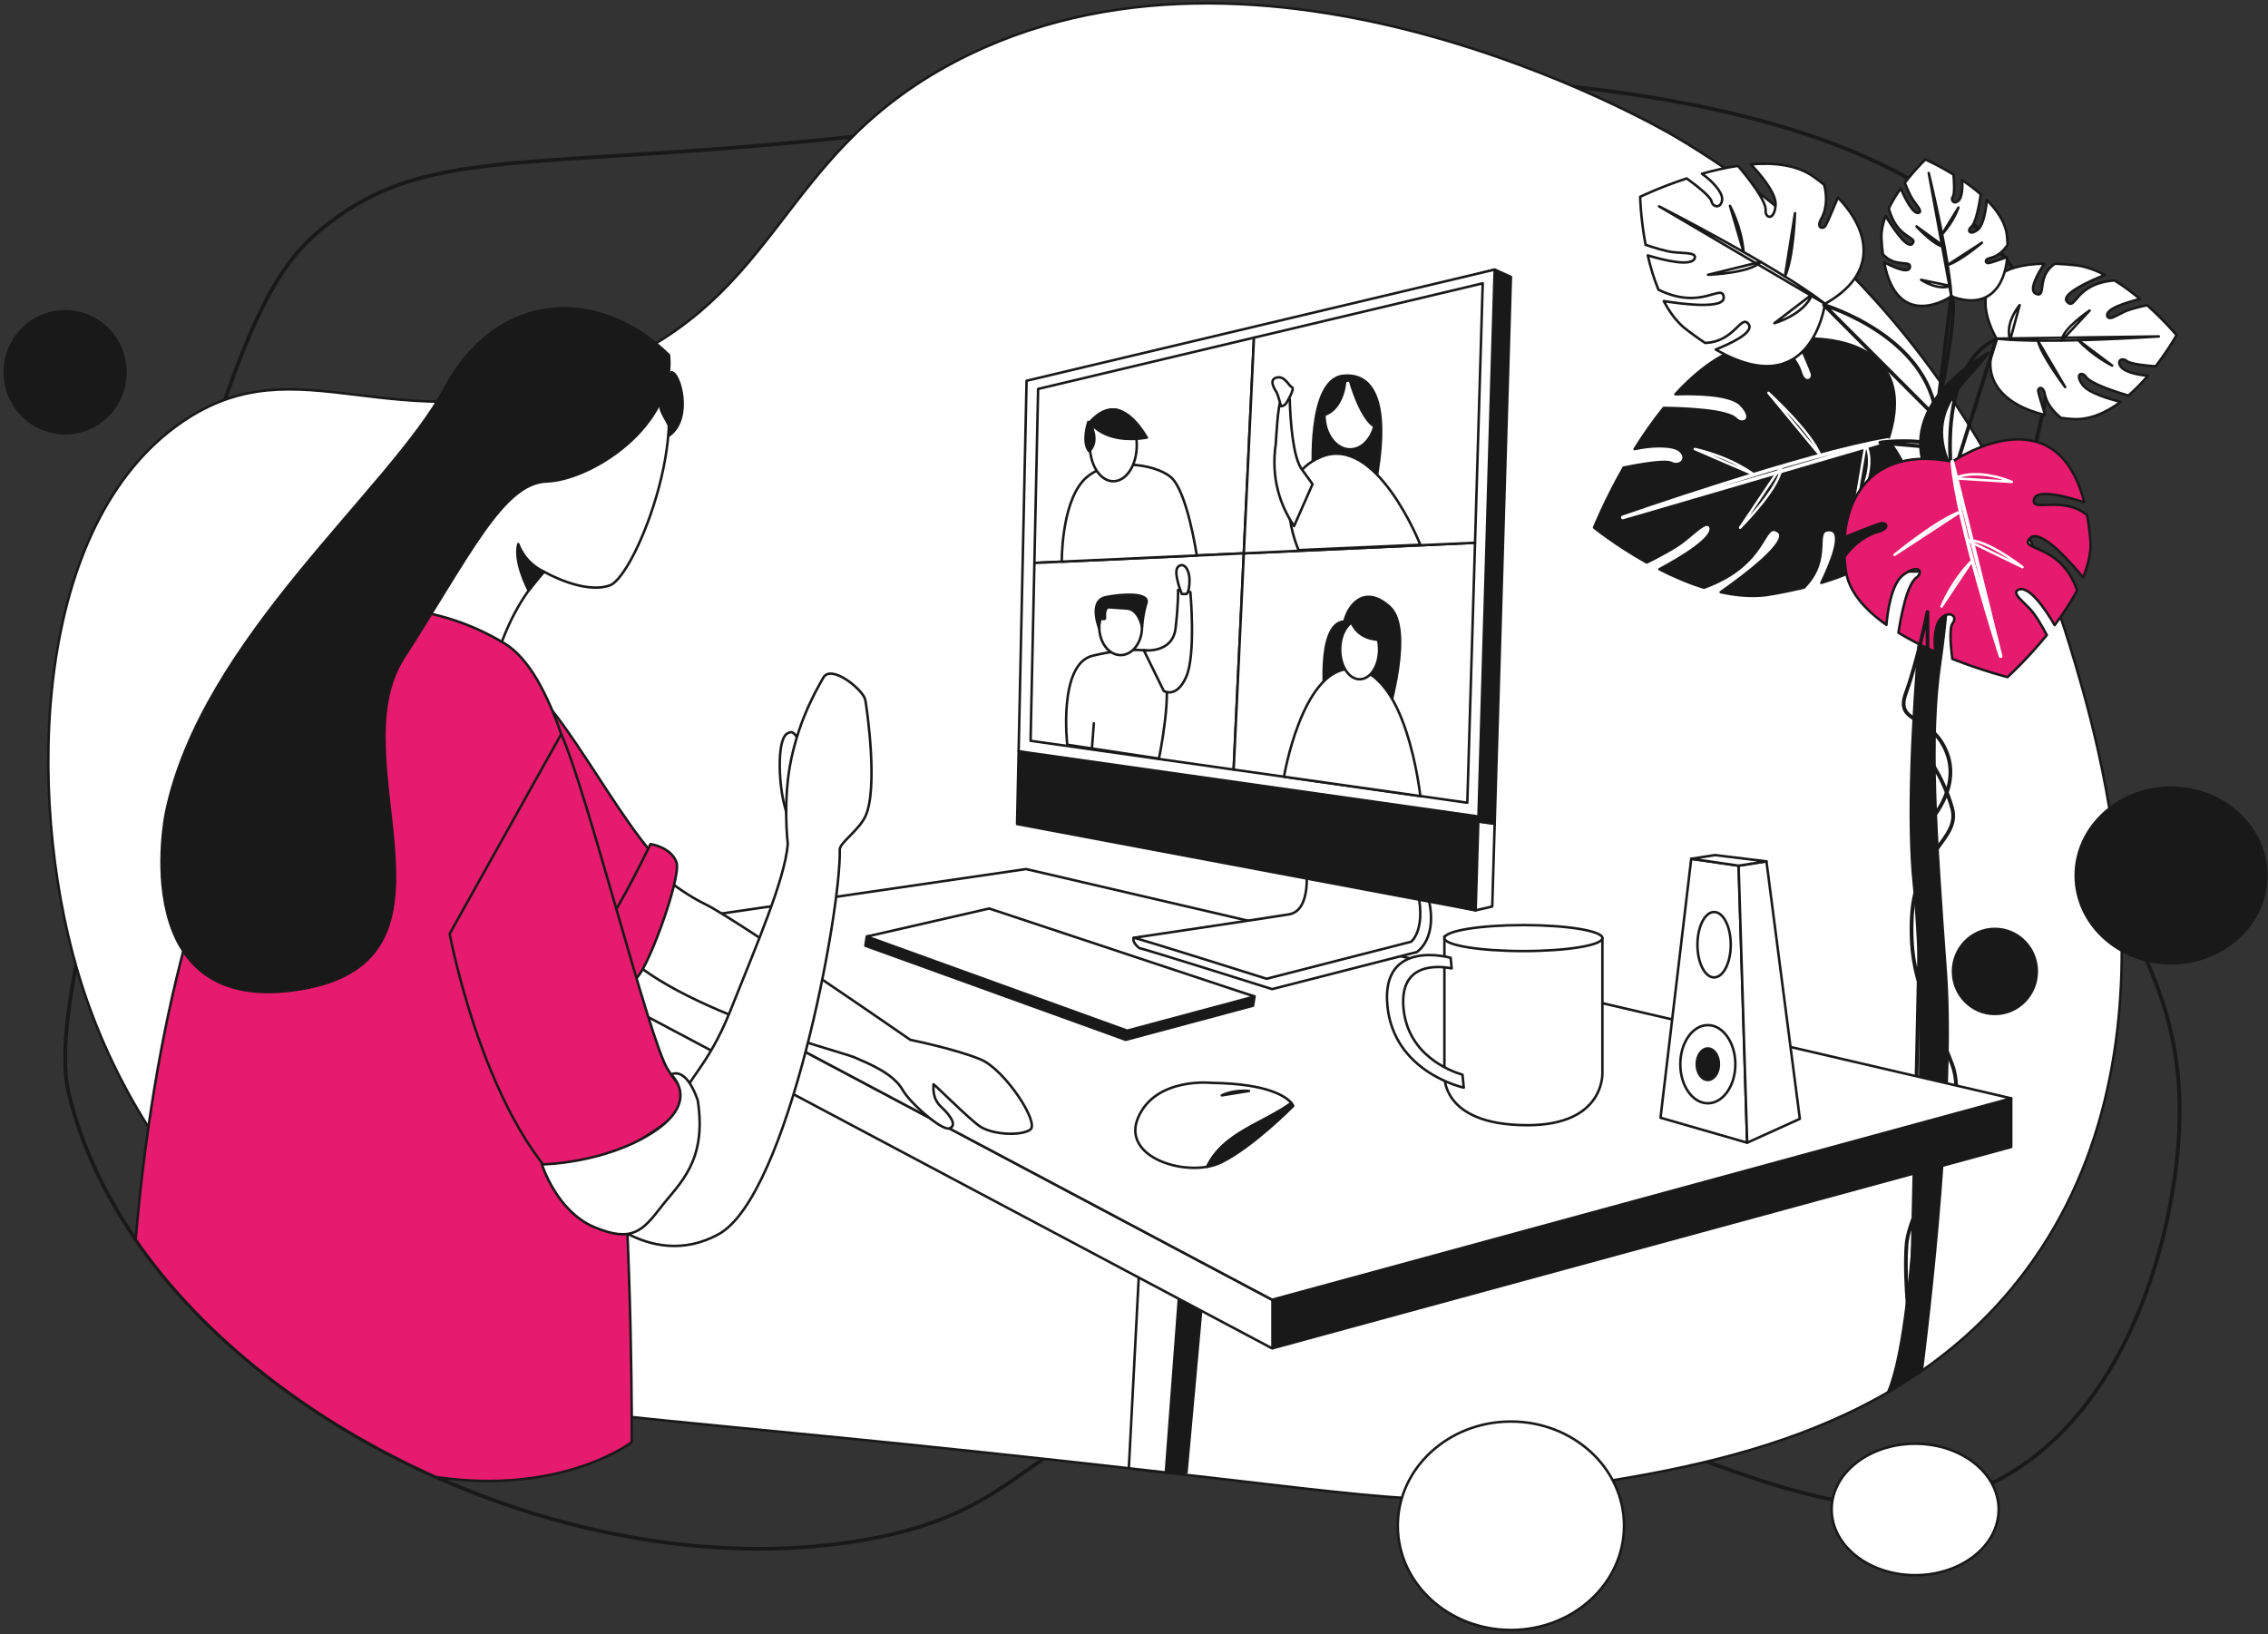 <svg width="544" height="392" viewBox="0 0 544 392" fill="none" xmlns="http://www.w3.org/2000/svg">
<rect x="0" y="0" width="544" height="392" fill="#333333" stroke="none"/>
<g clip-path="url(#clip0_13033_27924)">
<path fill-rule="evenodd" clip-rule="evenodd" d="M77.491 54.654C66.848 63.345 57.462 75.925 38.544 148.34C21.399 213.974 12.824 246.794 16.438 262.027C32.805 331.011 130.289 382.586 206.969 369.395C247.682 362.39 244.051 343.743 288.019 333.603C378.797 312.672 430.884 383.693 481.708 353.604C512.101 335.608 522.025 293.302 522.76 269.395C524.198 222.656 491.641 209.868 485.918 148.34C481.7 103.011 498.111 96.409 488.023 73.601C463.329 17.792 347.554 17.808 312.233 17.812C258.341 17.82 269.264 28.383 172.231 35.708C118.395 39.769 98.147 37.792 77.491 54.654Z" stroke="#191919" stroke-width="0.895" stroke-miterlimit="2" stroke-linecap="round" stroke-linejoin="round"/>
<path d="M43.807 101.118C7.967 125.492 6.114 190.255 18.543 232.7C35.265 289.787 81.337 318.462 91.177 324.277C116.67 339.342 129.178 336.982 237.493 348.492C330.62 358.384 338.432 361.943 366.967 357.965C404.185 352.777 453.109 345.956 483.813 307.436C526.582 253.783 503.258 177.183 496.445 154.806C490.411 134.989 467.994 71.763 401.705 32.696C396.577 29.677 302.767 -23.931 229.074 14.804C184.787 38.08 188.066 73.521 139.598 90.594C93.925 106.681 72.123 81.864 43.807 101.118Z" fill="white"/>
<path fill-rule="evenodd" clip-rule="evenodd" d="M43.807 101.118C7.967 125.492 6.114 190.255 18.543 232.7C35.265 289.787 81.337 318.462 91.177 324.277C116.67 339.342 129.178 336.982 237.493 348.492C330.62 358.384 338.432 361.943 366.967 357.965C404.185 352.777 453.109 345.956 483.813 307.436C526.582 253.783 503.258 177.183 496.445 154.806C490.411 134.989 467.994 71.763 401.705 32.696C396.577 29.677 302.767 -23.931 229.074 14.804C184.787 38.08 188.066 73.521 139.598 90.594C93.925 106.681 72.123 81.864 43.807 101.118Z" stroke="#191919" stroke-width="0.599" stroke-miterlimit="2" stroke-linecap="round" stroke-linejoin="round"/>
<path d="M488.211 133.375C485.934 137.637 456.548 137.273 441.735 136.814C441.576 136.171 441.424 135.532 441.28 134.897C441.017 133.747 440.769 132.608 440.541 131.478C451.86 130.727 490.827 128.483 488.211 133.375Z" fill="white"/>
<path fill-rule="evenodd" clip-rule="evenodd" d="M488.211 133.375C485.934 137.637 456.548 137.273 441.735 136.814C441.576 136.171 441.424 135.532 441.28 134.897C441.017 133.747 440.769 132.608 440.541 131.478C451.86 130.727 490.827 128.483 488.211 133.375Z" stroke="#191919" stroke-width="0.599" stroke-miterlimit="2" stroke-linecap="round" stroke-linejoin="round"/>
<path d="M490.483 94.636C491.042 97.168 492.939 99.105 494.373 100.235C495.276 100.355 496.194 100.443 497.133 100.503C501.247 100.77 505.18 98.985 508.655 96.377C506.215 95.782 500.883 94.28 499.481 92.255C497.64 89.608 499.349 89.14 500.264 90.279C501.215 91.976 507.629 94.029 510.512 94.879C512.233 93.386 513.815 91.732 515.221 90.095C512.844 89.979 509.653 89.192 508.755 88.018C507.589 86.493 509.014 85.65 510.165 86.616C511.007 87.327 514.985 87.707 517.038 87.862C519.726 84.4 521.495 81.38 521.946 80.582C522.022 80.45 522.066 80.374 522.066 80.374C522.066 80.374 519.215 76.959 515.009 73.201C513.368 73.549 510.876 74.136 509.566 74.755C507.501 75.733 506.159 76.78 505.536 76.001C504.525 74.16 510.229 72.474 513.3 71.716C511.423 70.146 509.346 68.584 507.177 67.251C497.556 68.037 497.976 74.583 495.847 72.418C494.006 70.545 501.698 67.207 504.861 65.941C502.712 64.83 500.512 64.008 498.355 63.672C496.37 63.444 494.557 63.305 492.9 63.253C488.319 66.288 490.983 71.468 488.395 70.489C486.374 69.731 488.886 65.449 490.359 63.233C467.978 63.68 478.901 81.213 478.901 81.213C478.869 81.285 478.837 81.353 478.806 81.424C474.464 90.997 480.715 97.192 490.555 99.54C489.988 97.747 488.966 94.452 488.882 93.805C488.758 92.906 490.148 92.435 490.483 94.636Z" fill="white"/>
<path fill-rule="evenodd" clip-rule="evenodd" d="M490.483 94.636C491.042 97.168 492.939 99.105 494.373 100.235C495.276 100.355 496.194 100.443 497.133 100.503C501.247 100.77 505.18 98.985 508.655 96.377C506.215 95.782 500.883 94.28 499.481 92.255C497.64 89.608 499.349 89.14 500.264 90.279C501.215 91.976 507.629 94.029 510.512 94.879C512.233 93.386 513.815 91.732 515.221 90.095C512.844 89.979 509.653 89.192 508.755 88.018C507.589 86.493 509.014 85.65 510.165 86.616C511.007 87.327 514.985 87.707 517.038 87.862C519.726 84.4 521.495 81.38 521.946 80.582C522.022 80.45 522.066 80.374 522.066 80.374C522.066 80.374 519.215 76.959 515.009 73.201C513.368 73.549 510.876 74.136 509.566 74.755C507.501 75.733 506.159 76.78 505.536 76.001C504.525 74.16 510.229 72.474 513.3 71.716C511.423 70.146 509.346 68.584 507.177 67.251C497.556 68.037 497.976 74.583 495.847 72.418C494.006 70.545 501.698 67.207 504.861 65.941C502.712 64.83 500.512 64.008 498.355 63.672C496.37 63.444 494.557 63.305 492.9 63.253C488.319 66.288 490.983 71.468 488.395 70.489C486.374 69.731 488.886 65.449 490.359 63.233C467.978 63.68 478.901 81.213 478.901 81.213C478.869 81.285 478.837 81.353 478.806 81.424C474.464 90.997 480.715 97.192 490.555 99.54C489.988 97.747 488.966 94.452 488.882 93.805C488.758 92.906 490.148 92.435 490.483 94.636Z" stroke="#191919" stroke-width="0.599" stroke-miterlimit="2" stroke-linecap="round" stroke-linejoin="round"/>
<path fill-rule="evenodd" clip-rule="evenodd" d="M517.817 80.686C517.817 80.686 490.763 82.571 478.901 81.213L517.817 80.686Z" stroke="#191919" stroke-width="0.599" stroke-miterlimit="2" stroke-linecap="round" stroke-linejoin="round"/>
<path fill-rule="evenodd" clip-rule="evenodd" d="M506.622 87.679C506.622 87.679 502.097 85.462 498.511 81.592L506.622 87.679Z" stroke="#191919" stroke-width="0.599" stroke-miterlimit="2" stroke-linecap="round" stroke-linejoin="round"/>
<path fill-rule="evenodd" clip-rule="evenodd" d="M501.219 74.475C501.219 74.475 494.673 78.86 494.529 81.676L501.219 74.475Z" stroke="#191919" stroke-width="0.599" stroke-miterlimit="2" stroke-linecap="round" stroke-linejoin="round"/>
<path fill-rule="evenodd" clip-rule="evenodd" d="M495.352 92.839C495.352 92.839 489.745 85.43 488.79 81.696L495.352 92.839Z" stroke="#191919" stroke-width="0.599" stroke-miterlimit="2" stroke-linecap="round" stroke-linejoin="round"/>
<path fill-rule="evenodd" clip-rule="evenodd" d="M484.437 73.173C484.437 73.173 480.771 77.443 482.168 81.488L484.437 73.173Z" stroke="#191919" stroke-width="0.599" stroke-miterlimit="2" stroke-linecap="round" stroke-linejoin="round"/>
<path d="M420.093 82.65C421.639 82.319 423.156 82.043 424.654 81.824C427.174 82.998 430.569 85.266 431.875 89.096C432.757 92.507 434.958 91.109 434.623 89.712C434.387 88.709 432.21 83.853 431.008 81.209C447.594 80.518 458.821 87.79 452.878 105.523C452.878 105.523 473.434 128.878 436.859 139.797C438.936 135.544 442.398 127.481 438.972 127.169C434.587 126.774 439.735 133.922 432.698 140.92C429.978 141.587 426.991 142.194 423.712 142.725C420.129 143.164 416.399 142.837 412.713 142.026C417.697 138.535 429.782 129.637 426.479 127.449C422.665 124.921 424.351 135.304 408.715 140.959C404.965 139.793 401.331 138.216 398.02 136.53C402.928 133.906 412.01 128.587 410.073 126.071C408.935 125.096 406.894 127.401 403.667 129.921C401.614 131.518 397.628 133.603 394.992 134.913C387.536 130.751 382.348 126.53 382.348 126.53C382.348 126.53 384.916 120.104 389.437 112.144C392.82 111.458 399.39 110.263 400.879 111.026C402.908 112.065 405.109 110.052 402.972 108.119C401.323 106.629 395.979 106.813 392.073 107.711C394.126 104.421 396.462 101.03 399.046 97.835C403.899 97.895 414.714 98.286 416.523 100.594C418.196 102.02 420.924 100.491 417.505 97.044C414.901 94.412 405.947 94.416 401.862 94.564C407.153 88.765 413.32 84.088 420.093 82.65Z" fill="#191919"/>
<path fill-rule="evenodd" clip-rule="evenodd" d="M420.093 82.65C421.639 82.319 423.156 82.043 424.654 81.824C427.174 82.998 430.569 85.266 431.875 89.096C432.757 92.507 434.958 91.109 434.623 89.712C434.387 88.709 432.21 83.853 431.008 81.209C447.594 80.518 458.821 87.79 452.878 105.523C452.878 105.523 473.434 128.878 436.859 139.797C438.936 135.544 442.398 127.481 438.972 127.169C434.587 126.774 439.735 133.922 432.698 140.92C429.978 141.587 426.991 142.194 423.712 142.725C420.129 143.164 416.399 142.837 412.713 142.026C417.697 138.535 429.782 129.637 426.479 127.449C422.665 124.921 424.351 135.304 408.715 140.959C404.965 139.793 401.331 138.216 398.02 136.53C402.928 133.906 412.01 128.587 410.073 126.071C408.935 125.096 406.894 127.401 403.667 129.921C401.614 131.518 397.628 133.603 394.992 134.913C387.536 130.751 382.348 126.53 382.348 126.53C382.348 126.53 384.916 120.104 389.437 112.144C392.82 111.458 399.39 110.263 400.879 111.026C402.908 112.065 405.109 110.052 402.972 108.119C401.323 106.629 395.979 106.813 392.073 107.711C394.126 104.421 396.462 101.03 399.046 97.835C403.899 97.895 414.714 98.286 416.523 100.594C418.196 102.02 420.924 100.491 417.505 97.044C414.901 94.412 405.947 94.416 401.862 94.564C407.153 88.765 413.32 84.088 420.093 82.65Z" stroke="#191919" stroke-width="0.599" stroke-miterlimit="2" stroke-linecap="round" stroke-linejoin="round"/>
<path fill-rule="evenodd" clip-rule="evenodd" d="M389.253 124.094C389.253 124.094 433.256 108.726 452.877 105.523L389.253 124.094Z" stroke="white" stroke-width="0.895" stroke-miterlimit="2" stroke-linecap="round" stroke-linejoin="round"/>
<path fill-rule="evenodd" clip-rule="evenodd" d="M406.514 107.695C406.514 107.695 414.262 109.217 420.72 113.834L406.514 107.695Z" stroke="white" stroke-width="0.599" stroke-miterlimit="2" stroke-linecap="round" stroke-linejoin="round"/>
<path fill-rule="evenodd" clip-rule="evenodd" d="M417.374 126.57C417.374 126.57 427.418 116.506 427.23 111.889L417.374 126.57Z" stroke="white" stroke-width="0.599" stroke-miterlimit="2" stroke-linecap="round" stroke-linejoin="round"/>
<path fill-rule="evenodd" clip-rule="evenodd" d="M424.179 94.224C424.179 94.224 434.487 103.638 436.616 109.245L424.179 94.224Z" stroke="white" stroke-width="0.599" stroke-miterlimit="2" stroke-linecap="round" stroke-linejoin="round"/>
<path fill-rule="evenodd" clip-rule="evenodd" d="M445.046 121.031C445.046 121.031 450.394 112.464 447.491 106.565L445.046 121.031Z" stroke="white" stroke-width="0.599" stroke-miterlimit="2" stroke-linecap="round" stroke-linejoin="round"/>
<path fill-rule="evenodd" clip-rule="evenodd" d="M478.806 81.424C478.806 81.424 465.083 85.506 468.178 115.124L478.806 81.424Z" stroke="#191919" stroke-width="0.895" stroke-miterlimit="2" stroke-linecap="round" stroke-linejoin="round"/>
<path d="M464.492 117.268C464.492 117.268 450.022 100.974 476.892 84.564C473.17 90.957 459.528 98.154 469.173 114.433C473.17 123.698 467.291 127.636 467.291 127.636C467.291 127.636 458.541 128.375 464.492 117.268Z" fill="#191919"/>
<path fill-rule="evenodd" clip-rule="evenodd" d="M464.492 117.268C464.492 117.268 450.022 100.974 476.892 84.564C473.17 90.957 459.528 98.154 469.173 114.433C473.17 123.698 467.291 127.636 467.291 127.636C467.291 127.636 458.541 128.375 464.492 117.268Z" stroke="#191919" stroke-width="0.599" stroke-miterlimit="2" stroke-linecap="round" stroke-linejoin="round"/>
<path d="M464.312 114.657C464.312 114.657 455.77 180.969 459.093 212.436C462.415 243.899 460.263 317.113 452.878 333.89C459.895 329.489 460.97 328.75 460.97 328.75C460.97 328.75 469.121 266.655 466.729 233.287C464.332 199.919 462.695 177.167 465.367 159.023C468.043 140.884 469.245 113.854 467.168 112.041C465.079 113.027 464.312 114.657 464.312 114.657Z" fill="#191919"/>
<path fill-rule="evenodd" clip-rule="evenodd" d="M464.312 114.657C464.312 114.657 455.77 180.969 459.093 212.436C462.415 243.899 460.263 317.113 452.878 333.89C459.895 329.489 460.97 328.75 460.97 328.75C460.97 328.75 469.121 266.655 466.729 233.287C464.332 199.919 462.695 177.167 465.367 159.023C468.043 140.884 469.245 113.854 467.168 112.041C465.079 113.027 464.312 114.657 464.312 114.657Z" stroke="#191919" stroke-width="0.599" stroke-miterlimit="2" stroke-linecap="round" stroke-linejoin="round"/>
<path d="M442.754 136.942C442.59 135.804 442.478 134.677 442.414 133.567C443.812 131.59 446.356 128.878 450.21 127.64C453.609 126.742 452.479 125.18 451.085 125.528C450.086 125.775 445.15 127.74 442.462 128.822C443.473 116.382 451.676 107.444 468.286 110.723C468.286 110.723 493.047 93.669 499.937 120.467C496.019 119.189 488.538 117.129 487.891 119.729C487.061 123.055 494.529 118.698 500.603 123.523C500.975 125.528 501.262 127.736 501.446 130.168C501.506 132.836 500.811 135.664 499.649 138.495C496.769 134.977 489.357 126.482 486.893 129.114C484.053 132.157 494.305 130.188 498.211 141.575C496.698 144.478 494.797 147.318 492.824 149.926C490.775 146.407 486.533 139.929 483.894 141.559C482.831 142.481 484.864 143.859 486.977 146.119C488.323 147.557 489.944 150.417 490.947 152.314C486.15 158.209 481.525 162.398 481.525 162.398C481.525 162.398 475.547 160.9 468.278 158.033C467.954 155.533 467.459 150.668 468.354 149.494C469.568 147.897 467.835 146.375 465.742 148.112C464.128 149.458 463.765 153.468 464.24 156.347C461.253 155.022 458.198 153.492 455.358 151.763C455.909 148.104 457.387 139.937 459.815 138.419C461.369 137.066 460.159 135.117 456.468 137.92C453.649 140.057 452.742 146.798 452.471 149.866C447.379 146.271 443.461 141.942 442.754 136.942Z" fill="#E71B6E"/>
<path fill-rule="evenodd" clip-rule="evenodd" d="M442.754 136.942C442.59 135.804 442.478 134.677 442.414 133.567C443.812 131.59 446.356 128.878 450.21 127.64C453.609 126.742 452.479 125.18 451.085 125.528C450.086 125.775 445.15 127.74 442.462 128.822C443.473 116.382 451.676 107.444 468.286 110.723C468.286 110.723 493.047 93.669 499.937 120.467C496.019 119.189 488.538 117.129 487.891 119.729C487.061 123.055 494.529 118.698 500.603 123.523C500.975 125.528 501.262 127.736 501.446 130.168C501.506 132.836 500.811 135.664 499.649 138.495C496.769 134.977 489.357 126.482 486.893 129.114C484.053 132.157 494.305 130.188 498.211 141.575C496.698 144.478 494.797 147.318 492.824 149.926C490.775 146.407 486.533 139.929 483.894 141.559C482.831 142.481 484.864 143.859 486.977 146.119C488.323 147.557 489.944 150.417 490.947 152.314C486.15 158.209 481.525 162.398 481.525 162.398C481.525 162.398 475.547 160.9 468.278 158.033C467.954 155.533 467.459 150.668 468.354 149.494C469.568 147.897 467.835 146.375 465.742 148.112C464.128 149.458 463.765 153.468 464.24 156.347C461.253 155.022 458.198 153.492 455.358 151.763C455.909 148.104 457.387 139.937 459.815 138.419C461.369 137.066 460.159 135.117 456.468 137.92C453.649 140.057 452.742 146.798 452.471 149.866C447.379 146.271 443.461 141.942 442.754 136.942Z" stroke="#191919" stroke-width="0.599" stroke-miterlimit="2" stroke-linecap="round" stroke-linejoin="round"/>
<path fill-rule="evenodd" clip-rule="evenodd" d="M479.86 157.366C479.86 157.366 469.408 125.276 468.286 110.719L479.86 157.366Z" stroke="white" stroke-width="0.895" stroke-miterlimit="2" stroke-linecap="round" stroke-linejoin="round"/>
<path fill-rule="evenodd" clip-rule="evenodd" d="M465.69 145.476C465.69 145.476 467.958 139.542 473.094 134.366L465.69 145.476Z" stroke="white" stroke-width="0.599" stroke-miterlimit="2" stroke-linecap="round" stroke-linejoin="round"/>
<path fill-rule="evenodd" clip-rule="evenodd" d="M485.12 136.027C485.12 136.027 476.365 129.146 471.865 129.601L485.12 136.027Z" stroke="white" stroke-width="0.599" stroke-miterlimit="2" stroke-linecap="round" stroke-linejoin="round"/>
<path fill-rule="evenodd" clip-rule="evenodd" d="M454.408 133.084C454.408 133.084 464.592 124.693 470.251 122.712L454.408 133.084Z" stroke="white" stroke-width="0.599" stroke-miterlimit="2" stroke-linecap="round" stroke-linejoin="round"/>
<path fill-rule="evenodd" clip-rule="evenodd" d="M482.548 115.571C482.548 115.571 474.776 112.12 468.749 114.704L482.548 115.571Z" stroke="white" stroke-width="0.599" stroke-miterlimit="2" stroke-linecap="round" stroke-linejoin="round"/>
<path d="M434.97 42.357C435.869 42.996 436.727 43.647 437.542 44.322C438.077 46.335 438.421 49.434 436.931 52.314C435.481 54.726 437.266 55.105 437.873 54.131C438.313 53.432 439.954 49.506 440.841 47.361C448.944 55.816 450.194 65.945 437.734 72.862C437.734 72.862 434.539 97.124 411.539 83.825C414.829 82.515 420.848 79.771 419.422 77.766C417.597 75.202 416.083 82.019 408.987 82.247C407.353 81.177 405.628 79.927 403.811 78.481C401.902 76.82 400.344 74.643 399.074 72.215C403.299 72.89 413.791 74.272 413.452 71.26C413.06 67.79 408.168 74.599 397.792 69.475C396.686 66.811 395.855 63.976 395.232 61.252C398.954 62.374 406.091 64.191 406.562 61.727C406.566 60.565 404.358 60.789 401.478 60.501C399.645 60.313 396.65 59.375 394.709 58.716C393.511 52.37 393.403 47.202 393.403 47.202C393.403 47.202 398.111 44.913 404.565 42.793C406.518 44.206 410.233 47.03 410.508 48.26C410.884 49.934 413.012 49.962 413.072 47.721C413.12 45.992 410.528 43.248 408.22 41.674C410.975 40.896 413.915 40.213 416.866 39.773C419.095 42.397 423.915 48.388 423.496 50.668C423.496 52.37 425.605 52.953 425.896 49.171C426.12 46.283 421.95 41.511 419.965 39.414C425.601 38.939 431.028 39.566 434.97 42.357Z" fill="white"/>
<path fill-rule="evenodd" clip-rule="evenodd" d="M434.97 42.357C435.869 42.996 436.727 43.647 437.542 44.322C438.077 46.335 438.421 49.434 436.931 52.314C435.481 54.726 437.266 55.105 437.873 54.131C438.313 53.432 439.954 49.506 440.841 47.361C448.944 55.816 450.194 65.945 437.734 72.862C437.734 72.862 434.539 97.124 411.539 83.825C414.829 82.515 420.848 79.771 419.422 77.766C417.597 75.202 416.083 82.019 408.987 82.247C407.353 81.177 405.628 79.927 403.811 78.481C401.902 76.82 400.344 74.643 399.074 72.215C403.299 72.89 413.791 74.272 413.452 71.26C413.06 67.79 408.168 74.599 397.792 69.475C396.686 66.811 395.855 63.976 395.232 61.252C398.954 62.374 406.091 64.191 406.562 61.727C406.566 60.565 404.358 60.789 401.478 60.501C399.645 60.313 396.65 59.375 394.709 58.716C393.511 52.37 393.403 47.202 393.403 47.202C393.403 47.202 398.111 44.913 404.565 42.793C406.518 44.206 410.233 47.03 410.508 48.26C410.884 49.934 413.012 49.962 413.072 47.721C413.12 45.992 410.528 43.248 408.22 41.674C410.975 40.896 413.915 40.213 416.866 39.773C419.095 42.397 423.915 48.388 423.496 50.668C423.496 52.37 425.605 52.953 425.896 49.171C426.12 46.283 421.95 41.511 419.965 39.414C425.601 38.939 431.028 39.566 434.97 42.357Z" stroke="#191919" stroke-width="0.599" stroke-miterlimit="2" stroke-linecap="round" stroke-linejoin="round"/>
<path fill-rule="evenodd" clip-rule="evenodd" d="M397.947 49.494C397.947 49.494 426.842 64.223 437.733 72.866L397.947 49.494Z" stroke="#191919" stroke-width="0.599" stroke-miterlimit="2" stroke-linecap="round" stroke-linejoin="round"/>
<path fill-rule="evenodd" clip-rule="evenodd" d="M414.953 49.37C414.953 49.37 417.729 54.371 418.212 60.441L414.953 49.37Z" stroke="#191919" stroke-width="0.599" stroke-miterlimit="2" stroke-linecap="round" stroke-linejoin="round"/>
<path fill-rule="evenodd" clip-rule="evenodd" d="M409.693 65.905C409.693 65.905 419.869 65.533 422.31 62.805L409.693 65.905Z" stroke="#191919" stroke-width="0.599" stroke-miterlimit="2" stroke-linecap="round" stroke-linejoin="round"/>
<path fill-rule="evenodd" clip-rule="evenodd" d="M430.545 51.128C430.545 51.128 430.198 61.983 428.125 66.308L430.545 51.128Z" stroke="#191919" stroke-width="0.599" stroke-miterlimit="2" stroke-linecap="round" stroke-linejoin="round"/>
<path fill-rule="evenodd" clip-rule="evenodd" d="M425.605 77.514C425.605 77.514 432.782 75.49 434.655 70.585L425.605 77.514Z" stroke="#191919" stroke-width="0.599" stroke-miterlimit="2" stroke-linecap="round" stroke-linejoin="round"/>
<path d="M477.48 61.855C479.465 61.352 480.798 59.854 481.533 58.728C481.513 58.037 481.469 57.334 481.398 56.619C481.09 53.484 479.133 50.545 476.565 47.981C476.389 49.854 475.854 53.955 474.384 55.086C472.467 56.563 471.868 55.277 472.679 54.546C473.937 53.776 474.784 48.831 475.103 46.611C473.67 45.349 472.12 44.199 470.606 43.176C470.818 44.985 470.59 47.437 469.748 48.156C468.657 49.091 467.787 48.032 468.426 47.13C468.897 46.463 468.693 43.428 468.558 41.862C465.395 39.921 462.711 38.667 462.004 38.348C461.884 38.296 461.82 38.268 461.82 38.268C461.82 38.268 459.404 40.54 456.884 43.851C457.379 45.093 458.178 46.966 458.849 47.945C459.911 49.486 460.933 50.477 460.382 50.972C459.012 51.799 456.908 47.509 455.897 45.197C454.859 46.675 453.857 48.3 453.05 49.989C454.923 57.286 460.195 56.767 458.709 58.452C457.419 59.914 453.717 54.163 452.279 51.795C451.652 53.464 451.265 55.161 451.269 56.815C451.336 58.328 451.456 59.71 451.628 60.976C454.687 64.367 458.557 62.182 458.094 64.183C457.734 65.745 453.928 63.96 451.936 62.905C455.17 79.923 468.038 71.076 468.038 71.076C468.098 71.1 468.162 71.121 468.222 71.144C476.569 74.156 480.81 69.212 481.461 61.651C480.072 62.139 477.524 63.017 477.008 63.101C476.29 63.221 475.73 62.178 477.48 61.855Z" fill="white"/>
<path fill-rule="evenodd" clip-rule="evenodd" d="M477.48 61.855C479.465 61.352 480.798 59.854 481.533 58.728C481.513 58.037 481.469 57.334 481.398 56.619C481.09 53.484 479.133 50.545 476.565 47.981C476.389 49.854 475.854 53.955 474.384 55.086C472.467 56.563 471.868 55.277 472.679 54.546C473.937 53.776 474.784 48.831 475.103 46.611C473.67 45.349 472.12 44.199 470.606 43.176C470.818 44.985 470.59 47.437 469.748 48.156C468.657 49.091 467.787 48.032 468.426 47.13C468.897 46.463 468.693 43.428 468.558 41.862C465.395 39.921 462.711 38.667 462.004 38.348C461.884 38.296 461.82 38.268 461.82 38.268C461.82 38.268 459.404 40.54 456.884 43.851C457.379 45.093 458.178 46.966 458.849 47.945C459.911 49.486 460.933 50.477 460.382 50.972C459.012 51.799 456.908 47.509 455.897 45.197C454.859 46.675 453.857 48.3 453.05 49.989C454.923 57.286 460.195 56.767 458.709 58.452C457.419 59.914 453.717 54.163 452.279 51.795C451.652 53.464 451.265 55.161 451.269 56.815C451.336 58.328 451.456 59.71 451.628 60.976C454.687 64.367 458.557 62.182 458.094 64.183C457.734 65.745 453.928 63.96 451.936 62.905C455.17 79.923 468.038 71.076 468.038 71.076C468.098 71.1 468.162 71.121 468.222 71.144C476.569 74.156 480.81 69.212 481.461 61.651C480.072 62.139 477.524 63.017 477.008 63.101C476.29 63.221 475.73 62.178 477.48 61.855Z" stroke="#191919" stroke-width="0.599" stroke-miterlimit="2" stroke-linecap="round" stroke-linejoin="round"/>
<path fill-rule="evenodd" clip-rule="evenodd" d="M462.619 41.487C462.619 41.487 467.623 62.015 468.038 71.076L462.619 41.487Z" stroke="#191919" stroke-width="0.599" stroke-miterlimit="2" stroke-linecap="round" stroke-linejoin="round"/>
<path fill-rule="evenodd" clip-rule="evenodd" d="M469.744 49.79C469.744 49.79 468.522 53.3 465.834 56.148L469.744 49.79Z" stroke="#191919" stroke-width="0.599" stroke-miterlimit="2" stroke-linecap="round" stroke-linejoin="round"/>
<path fill-rule="evenodd" clip-rule="evenodd" d="M459.691 54.307C459.691 54.307 464.101 59.151 466.409 59.175L459.691 54.307Z" stroke="#191919" stroke-width="0.599" stroke-miterlimit="2" stroke-linecap="round" stroke-linejoin="round"/>
<path fill-rule="evenodd" clip-rule="evenodd" d="M475.387 58.209C475.387 58.209 470.083 62.702 467.164 63.54L475.387 58.209Z" stroke="#191919" stroke-width="0.599" stroke-miterlimit="2" stroke-linecap="round" stroke-linejoin="round"/>
<path fill-rule="evenodd" clip-rule="evenodd" d="M460.786 67.111C460.786 67.111 464.732 69.771 467.843 68.584L460.786 67.111Z" stroke="#191919" stroke-width="0.599" stroke-miterlimit="2" stroke-linecap="round" stroke-linejoin="round"/>
<path fill-rule="evenodd" clip-rule="evenodd" d="M468.038 71.076C468.038 71.076 470.351 71.412 464.492 99.656L468.038 71.076Z" stroke="#191919" stroke-width="0.895" stroke-miterlimit="2" stroke-linecap="round" stroke-linejoin="round"/>
<path fill-rule="evenodd" clip-rule="evenodd" d="M437.51 73.157C437.51 73.157 462.571 80.562 464.492 100.183L437.51 73.157Z" stroke="#191919" stroke-width="0.895" stroke-miterlimit="2" stroke-linecap="round" stroke-linejoin="round"/>
<path fill-rule="evenodd" clip-rule="evenodd" d="M451.001 106.166C451.616 105.946 462.164 104.988 465.654 107.46L451.001 106.166Z" stroke="#191919" stroke-width="0.895" stroke-miterlimit="2" stroke-linecap="round" stroke-linejoin="round"/>
<path fill-rule="evenodd" clip-rule="evenodd" d="M458.302 321.282C458.441 320.571 456.596 307.935 457.307 298.422C458.014 288.909 473.17 268.285 468.222 255.241C463.27 242.198 457.73 235.664 458.585 219.761C459.436 203.861 470.331 201.445 468.222 193.781C466.109 186.113 461.425 180.182 461.425 180.182L458.302 321.282Z" stroke="#191919" stroke-width="0.895" stroke-miterlimit="2" stroke-linecap="round" stroke-linejoin="round"/>
<path fill-rule="evenodd" clip-rule="evenodd" d="M462.327 197.575C462.327 197.575 470.654 189.304 466.82 180.182C462.986 171.061 454.38 173.776 457.143 166.236C459.903 158.692 462.327 146.782 462.327 146.782V197.575Z" stroke="#191919" stroke-width="0.895" stroke-miterlimit="2" stroke-linecap="round" stroke-linejoin="round"/>
<path d="M482.408 263.428L305.212 311.705V323.367L482.408 275.09V263.428Z" fill="#191919"/>
<path fill-rule="evenodd" clip-rule="evenodd" d="M482.408 263.428L305.212 311.705V323.367L482.408 275.09V263.428Z" stroke="#191919" stroke-width="0.599" stroke-miterlimit="2" stroke-linecap="round" stroke-linejoin="round"/>
<path d="M288.63 308.642L284.584 353.156H279.636L282.979 308.642H288.63Z" fill="#191919"/>
<path fill-rule="evenodd" clip-rule="evenodd" d="M288.63 308.642L284.584 353.156H279.636L282.979 308.642H288.63Z" stroke="#191919" stroke-width="0.599" stroke-miterlimit="2" stroke-linecap="round" stroke-linejoin="round"/>
<path d="M273.286 303.534L270.758 352.142L279.636 353.156L283.09 307.152L273.286 303.534Z" fill="white"/>
<path fill-rule="evenodd" clip-rule="evenodd" d="M273.286 303.534L270.758 352.142L279.636 353.156L283.09 307.152L273.286 303.534Z" stroke="#191919" stroke-width="0.599" stroke-miterlimit="2" stroke-linecap="round" stroke-linejoin="round"/>
<path d="M305.124 311.729L139.802 223.958V235.62L305.124 323.391L305.212 323.367V311.705L305.124 311.729Z" fill="white"/>
<path fill-rule="evenodd" clip-rule="evenodd" d="M305.124 311.729L139.802 223.958V235.62L305.124 323.391L305.212 323.367V311.705L305.124 311.729Z" stroke="#191919" stroke-width="0.599" stroke-miterlimit="2" stroke-linecap="round" stroke-linejoin="round"/>
<path d="M482.408 263.428L305.125 311.729L139.802 223.958L246.117 208.434L482.408 263.428Z" fill="white"/>
<path fill-rule="evenodd" clip-rule="evenodd" d="M482.408 263.428L305.125 311.729L139.802 223.958L246.117 208.434L482.408 263.428Z" stroke="#191919" stroke-width="0.599" stroke-miterlimit="2" stroke-linecap="round" stroke-linejoin="round"/>
<path d="M207.552 226.822L270.011 249.394L300.555 241.203L300.911 239.003L236.91 220.096L207.908 224.621L207.552 226.822Z" fill="#191919"/>
<path fill-rule="evenodd" clip-rule="evenodd" d="M207.552 226.822L270.011 249.394L300.555 241.203L300.911 239.003L236.91 220.096L207.908 224.621L207.552 226.822Z" stroke="#191919" stroke-width="0.599" stroke-miterlimit="2" stroke-linecap="round" stroke-linejoin="round"/>
<path d="M207.907 224.621L270.362 247.194L300.91 239.003L237.266 217.895L207.907 224.621Z" fill="white"/>
<path fill-rule="evenodd" clip-rule="evenodd" d="M207.907 224.621L270.362 247.194L300.91 239.003L237.266 217.895L207.907 224.621Z" stroke="#191919" stroke-width="0.599" stroke-miterlimit="2" stroke-linecap="round" stroke-linejoin="round"/>
<path d="M155.202 206.841C155.202 206.841 161.696 213.231 169.152 216.853C176.604 220.471 218.347 249.394 218.347 249.394C218.347 249.394 229.53 251.675 235.281 254.123C241.028 256.571 249.443 269.351 247.098 270.949C244.758 272.546 237.833 272.119 234.961 270.094C232.086 268.073 223.779 259.65 223.887 260.082C223.99 260.513 223.351 263.388 225.907 265.621C228.252 267.857 229.514 269.994 227.713 270.629C225.907 271.268 218.195 264.447 216.538 261.459C214.301 257.434 208.339 255.081 204.932 253.588C201.521 252.098 154.455 240.384 145.509 223.347C143.272 212.911 155.202 206.841 155.202 206.841Z" fill="white"/>
<path fill-rule="evenodd" clip-rule="evenodd" d="M155.202 206.841C155.202 206.841 161.696 213.231 169.152 216.853C176.604 220.471 218.347 249.394 218.347 249.394C218.347 249.394 229.53 251.675 235.281 254.123C241.028 256.571 249.443 269.351 247.098 270.949C244.758 272.546 237.833 272.119 234.961 270.094C232.086 268.073 223.779 259.65 223.887 260.082C223.99 260.513 223.351 263.388 225.907 265.621C228.252 267.857 229.514 269.994 227.713 270.629C225.907 271.268 218.195 264.447 216.538 261.459C214.301 257.434 208.339 255.081 204.932 253.588C201.521 252.098 154.455 240.384 145.509 223.347C143.272 212.911 155.202 206.841 155.202 206.841Z" stroke="#191919" stroke-width="0.599" stroke-miterlimit="2" stroke-linecap="round" stroke-linejoin="round"/>
<path d="M159.779 207.907C149.339 199.66 131.83 162.937 124.07 163.868L119.07 214.656C119.07 214.656 130.049 227.009 145.249 231.079C152.897 227.476 158.489 216.326 159.779 207.907Z" fill="#E71B6E"/>
<path fill-rule="evenodd" clip-rule="evenodd" d="M159.779 207.907C149.339 199.66 131.83 162.937 124.07 163.868L119.07 214.656C119.07 214.656 130.049 227.009 145.249 231.079C152.897 227.476 158.489 216.326 159.779 207.907Z" stroke="#191919" stroke-width="0.599" stroke-miterlimit="2" stroke-linecap="round" stroke-linejoin="round"/>
<path d="M156.016 202.44C156.016 202.44 142.645 230.731 138.967 227.872C148.209 234.386 149.91 234.39 152.182 234.745C154.455 235.097 163.541 210.535 162.263 206.841C160.985 203.15 156.016 202.44 156.016 202.44Z" fill="#E71B6E"/>
<path fill-rule="evenodd" clip-rule="evenodd" d="M156.016 202.44C156.016 202.44 142.645 230.731 138.967 227.872C148.209 234.386 149.91 234.39 152.182 234.745C154.455 235.097 163.541 210.535 162.263 206.841C160.985 203.15 156.016 202.44 156.016 202.44Z" stroke="#191919" stroke-width="0.599" stroke-miterlimit="2" stroke-linecap="round" stroke-linejoin="round"/>
<path d="M119.07 157.813C121.371 150.321 124.781 143.268 130.476 137.109C130.476 137.109 139.95 142.637 146.264 140.4C152.582 138.164 168.006 98.514 156.08 85.53C144.159 72.55 115.036 81.672 108.019 111.849C101.002 142.026 91.357 154.918 91.357 154.918L119.07 157.813Z" fill="white"/>
<path fill-rule="evenodd" clip-rule="evenodd" d="M119.07 157.813C121.371 150.321 124.781 143.268 130.476 137.109C130.476 137.109 139.95 142.637 146.264 140.4C152.582 138.164 168.006 98.514 156.08 85.53C144.159 72.55 115.036 81.672 108.019 111.849C101.002 142.026 91.357 154.918 91.357 154.918L119.07 157.813Z" stroke="#191919" stroke-width="0.599" stroke-miterlimit="2" stroke-linecap="round" stroke-linejoin="round"/>
<path d="M151.527 345.884C151.527 345.884 152.825 173.561 121.003 154.307C103.458 143.687 86.705 145.972 86.705 145.972C86.705 145.972 42.945 176.915 32.537 297.268C49.023 321.15 75.075 341.087 104.629 354.259C134.877 358.696 151.527 345.884 151.527 345.884Z" fill="#E71B6E"/>
<path fill-rule="evenodd" clip-rule="evenodd" d="M151.527 345.884C151.527 345.884 152.825 173.561 121.003 154.307C103.458 143.687 86.705 145.972 86.705 145.972C86.705 145.972 42.945 176.915 32.537 297.268C49.023 321.15 75.075 341.087 104.629 354.259C134.877 358.696 151.527 345.884 151.527 345.884Z" stroke="#191919" stroke-width="0.599" stroke-miterlimit="2" stroke-linecap="round" stroke-linejoin="round"/>
<path d="M107.852 223.958C107.852 223.958 117.441 275.557 141.87 289.911C153.001 287.85 158.82 278.577 163.321 269.299C164.228 267.254 164.795 264.862 165.538 262.522C163.209 260.984 161.68 258.895 160.126 256.411C155.737 249.394 140.792 189.743 134.618 176.061L107.852 223.958Z" fill="#E71B6E"/>
<path fill-rule="evenodd" clip-rule="evenodd" d="M107.852 223.958C107.852 223.958 117.441 275.557 141.87 289.911C153.001 287.85 158.82 278.577 163.321 269.299C164.228 267.254 164.795 264.862 165.538 262.522C163.209 260.984 161.68 258.895 160.126 256.411C155.737 249.394 140.792 189.743 134.618 176.061L107.852 223.958Z" stroke="#191919" stroke-width="0.599" stroke-miterlimit="2" stroke-linecap="round" stroke-linejoin="round"/>
<path d="M39.774 195.099C39.774 195.099 29.773 244.362 72.227 237.229C114.685 230.096 81.002 182.375 96.789 157.813C112.58 133.252 120.608 115.827 131.135 115.475C141.663 115.124 162.059 102.376 160.478 85.183C144.159 69.04 119.597 69.04 106.614 93.25C93.634 117.464 48.281 153.34 39.774 195.099Z" fill="#191919"/>
<path fill-rule="evenodd" clip-rule="evenodd" d="M39.774 195.099C39.774 195.099 29.773 244.362 72.227 237.229C114.685 230.096 81.002 182.375 96.789 157.813C112.58 133.252 120.608 115.827 131.135 115.475C141.663 115.124 162.059 102.376 160.478 85.183C144.159 69.04 119.597 69.04 106.614 93.25C93.634 117.464 48.281 153.34 39.774 195.099Z" stroke="#191919" stroke-width="0.599" stroke-miterlimit="2" stroke-linecap="round" stroke-linejoin="round"/>
<path d="M192.152 178.94C192.152 178.94 190.742 174.715 189.169 175.777C186.293 176.492 186.685 187.675 188.174 193.21L189.668 198.749L192.152 178.94Z" fill="white"/>
<path fill-rule="evenodd" clip-rule="evenodd" d="M192.152 178.94C192.152 178.94 190.742 174.715 189.169 175.777C186.293 176.492 186.685 187.675 188.174 193.21L189.668 198.749L192.152 178.94Z" stroke="#191919" stroke-width="0.599" stroke-miterlimit="2" stroke-linecap="round" stroke-linejoin="round"/>
<path d="M207.552 167.869C207.125 165.525 199.393 159.135 197.476 162.542C195.559 165.952 191.941 172.127 189.808 181.936C187.679 191.744 188.957 202.475 188.957 202.475C188.234 210.998 181.533 226.45 175.103 242.601C169.695 256.18 163.753 260.006 165.102 261.791C169.092 267.422 138.859 279.112 139.802 285.786C140.265 289.08 155.565 305.235 172.347 296.026C189.125 286.82 201.825 218.243 201.418 203.753C201.418 202.136 205.963 199.173 207.552 195.822C210.679 189.232 207.979 170.21 207.552 167.869Z" fill="white"/>
<path fill-rule="evenodd" clip-rule="evenodd" d="M207.552 167.869C207.125 165.525 199.393 159.135 197.476 162.542C195.559 165.952 191.941 172.127 189.808 181.936C187.679 191.744 188.957 202.475 188.957 202.475C188.234 210.998 181.533 226.45 175.103 242.601C169.695 256.18 163.753 260.006 165.102 261.791C169.092 267.422 138.859 279.112 139.802 285.786C140.265 289.08 155.565 305.235 172.347 296.026C189.125 286.82 201.825 218.243 201.418 203.753C201.418 202.136 205.963 199.173 207.552 195.822C210.679 189.232 207.979 170.21 207.552 167.869Z" stroke="#191919" stroke-width="0.599" stroke-miterlimit="2" stroke-linecap="round" stroke-linejoin="round"/>
<path d="M160.973 257.725C160.973 257.725 168.23 264.059 156.584 271.588C144.942 279.112 129.989 279.276 129.989 279.276C129.989 279.276 133.444 290.47 142.53 294.304C151.616 298.138 154.172 295.155 158.573 289.476C162.974 283.797 169.627 278.545 167.359 263.884C164.396 255.401 160.973 257.725 160.973 257.725Z" fill="white"/>
<path fill-rule="evenodd" clip-rule="evenodd" d="M160.973 257.725C160.973 257.725 168.23 264.059 156.584 271.588C144.942 279.112 129.989 279.276 129.989 279.276C129.989 279.276 133.444 290.47 142.53 294.304C151.616 298.138 154.172 295.155 158.573 289.476C162.974 283.797 169.627 278.545 167.359 263.884C164.396 255.401 160.973 257.725 160.973 257.725Z" stroke="#191919" stroke-width="0.599" stroke-miterlimit="2" stroke-linecap="round" stroke-linejoin="round"/>
<path d="M124.318 130.492C124.318 130.492 125.684 134.893 130.476 137.109L126.798 141.63C126.798 141.63 123.148 134.749 124.318 130.492Z" fill="#191919"/>
<path fill-rule="evenodd" clip-rule="evenodd" d="M124.318 130.492C124.318 130.492 125.684 134.893 130.476 137.109L126.798 141.63C126.798 141.63 123.148 134.749 124.318 130.492Z" stroke="#191919" stroke-width="0.599" stroke-miterlimit="2" stroke-linecap="round" stroke-linejoin="round"/>
<path d="M161.057 89.28C161.057 89.28 159.036 92.475 158.289 97.052C158.608 100.143 161.564 102.12 160.565 104.401C166.169 100.355 163.081 89.28 161.057 89.28Z" fill="#191919"/>
<path fill-rule="evenodd" clip-rule="evenodd" d="M161.057 89.28C161.057 89.28 159.036 92.475 158.289 97.052C158.608 100.143 161.564 102.12 160.565 104.401C166.169 100.355 163.081 89.28 161.057 89.28Z" stroke="#191919" stroke-width="0.599" stroke-miterlimit="2" stroke-linecap="round" stroke-linejoin="round"/>
<path d="M273.286 227.405C273.984 227.405 305.128 237.229 305.128 237.229L339.834 228.339C339.834 228.339 345.249 225.012 342.442 214.72C316.007 209.808 314.569 209.976 314.569 209.976C314.569 209.976 316.207 220.855 310.476 221.789C305.775 222.556 271.948 224.92 271.948 224.92C271.432 226.011 273.286 227.405 273.286 227.405Z" fill="white"/>
<path fill-rule="evenodd" clip-rule="evenodd" d="M273.286 227.405C273.984 227.405 305.128 237.229 305.128 237.229L339.834 228.339C339.834 228.339 345.249 225.012 342.442 214.72C316.007 209.808 314.569 209.976 314.569 209.976C314.569 209.976 316.207 220.855 310.476 221.789C305.775 222.556 271.948 224.92 271.948 224.92C271.432 226.011 273.286 227.405 273.286 227.405Z" stroke="#191919" stroke-width="0.599" stroke-miterlimit="2" stroke-linecap="round" stroke-linejoin="round"/>
<path d="M271.948 224.92C272.651 224.92 303.79 234.745 303.79 234.745L338.5 225.855C338.5 225.855 342.478 222.696 339.67 212.404L313.235 207.492C313.235 207.492 314.873 218.371 309.142 219.305C303.411 220.24 271.948 224.92 271.948 224.92Z" fill="white"/>
<path fill-rule="evenodd" clip-rule="evenodd" d="M271.948 224.92C272.651 224.92 303.79 234.745 303.79 234.745L338.5 225.855C338.5 225.855 342.478 222.696 339.67 212.404L313.235 207.492C313.235 207.492 314.873 218.371 309.142 219.305C303.411 220.24 271.948 224.92 271.948 224.92Z" stroke="#191919" stroke-width="0.599" stroke-miterlimit="2" stroke-linecap="round" stroke-linejoin="round"/>
<path d="M248.221 181.936L248.52 195.822L353.952 218.339L357.926 217.42L358.513 197.575L248.221 181.936Z" fill="white"/>
<path fill-rule="evenodd" clip-rule="evenodd" d="M248.221 181.936L248.52 195.822L353.952 218.339L357.926 217.42L358.513 197.575L248.221 181.936Z" stroke="#191919" stroke-width="0.599" stroke-miterlimit="2" stroke-linecap="round" stroke-linejoin="round"/>
<path d="M362.407 66.408L358.513 64.654L250.126 93.074L248.221 181.936L358.513 197.575L362.407 66.408Z" fill="#191919"/>
<path fill-rule="evenodd" clip-rule="evenodd" d="M362.407 66.408L358.513 64.654L250.126 93.074L248.221 181.936L358.513 197.575L362.407 66.408Z" stroke="#191919" stroke-width="0.599" stroke-miterlimit="2" stroke-linecap="round" stroke-linejoin="round"/>
<path d="M244.327 180.182L243.951 197.639L353.952 218.339L354.622 195.822L244.327 180.182Z" fill="#191919"/>
<path fill-rule="evenodd" clip-rule="evenodd" d="M244.327 180.182L243.951 197.639L353.952 218.339L354.622 195.822L244.327 180.182Z" stroke="#191919" stroke-width="0.599" stroke-miterlimit="2" stroke-linecap="round" stroke-linejoin="round"/>
<path d="M358.512 64.654L246.232 91.321L244.327 180.182L354.623 195.822L358.512 64.654Z" fill="white"/>
<path fill-rule="evenodd" clip-rule="evenodd" d="M358.512 64.654L246.232 91.321L244.327 180.182L354.623 195.822L358.512 64.654Z" stroke="#191919" stroke-width="0.599" stroke-miterlimit="2" stroke-linecap="round" stroke-linejoin="round"/>
<path d="M300.774 80.981L249.003 93.278L248.109 135.013L298.342 132.712L300.774 80.981Z" fill="white"/>
<path fill-rule="evenodd" clip-rule="evenodd" d="M300.774 80.981L249.003 93.278L248.109 135.013L298.342 132.712L300.774 80.981Z" stroke="#191919" stroke-width="0.599" stroke-miterlimit="2" stroke-linecap="round" stroke-linejoin="round"/>
<path d="M248.109 135.013L247.194 177.674L295.906 184.579L298.343 132.712L248.109 135.013Z" fill="white"/>
<path fill-rule="evenodd" clip-rule="evenodd" d="M248.109 135.013L247.194 177.674L295.906 184.579L298.343 132.712L248.109 135.013Z" stroke="#191919" stroke-width="0.599" stroke-miterlimit="2" stroke-linecap="round" stroke-linejoin="round"/>
<path d="M298.342 132.712L295.906 184.579L351.947 192.527L353.8 130.172L298.342 132.712Z" fill="white"/>
<path fill-rule="evenodd" clip-rule="evenodd" d="M298.342 132.712L295.906 184.579L351.947 192.527L353.8 130.172L298.342 132.712Z" stroke="#191919" stroke-width="0.599" stroke-miterlimit="2" stroke-linecap="round" stroke-linejoin="round"/>
<path d="M355.645 67.949L300.775 80.981L298.343 132.712L353.8 130.172L355.645 67.949Z" fill="white"/>
<path fill-rule="evenodd" clip-rule="evenodd" d="M355.645 67.949L300.775 80.981L298.343 132.712L353.8 130.172L355.645 67.949Z" stroke="#191919" stroke-width="0.599" stroke-miterlimit="2" stroke-linecap="round" stroke-linejoin="round"/>
<path d="M346.455 224.593V257.226C346.455 257.226 344.878 269.862 366.368 269.866C385.107 269.866 384.348 257.226 384.348 257.226V224.988L346.455 224.593Z" fill="white"/>
<path fill-rule="evenodd" clip-rule="evenodd" d="M346.455 224.593V257.226C346.455 257.226 344.878 269.862 366.368 269.866C385.107 269.866 384.348 257.226 384.348 257.226V224.988L346.455 224.593Z" stroke="#191919" stroke-width="0.599" stroke-miterlimit="2" stroke-linecap="round" stroke-linejoin="round"/>
<path d="M384.348 224.988C384.348 226.71 375.865 228.103 365.402 228.103C354.938 228.103 346.455 226.71 346.455 224.988C346.455 223.267 354.938 221.873 365.402 221.873C375.865 221.873 384.348 223.267 384.348 224.988Z" fill="white"/>
<path fill-rule="evenodd" clip-rule="evenodd" d="M384.348 224.988C384.348 226.71 375.865 228.103 365.402 228.103C354.938 228.103 346.455 226.71 346.455 224.988C346.455 223.267 354.938 221.873 365.402 221.873C375.865 221.873 384.348 223.267 384.348 224.988Z" stroke="#191919" stroke-width="0.599" stroke-miterlimit="2" stroke-linecap="round" stroke-linejoin="round"/>
<path d="M351.1 260.852C351.1 260.852 334.262 257.262 332.769 241.119C331.279 224.976 347.945 229.713 347.945 229.713L348.201 232.257C345.197 231.662 335.604 230.628 336.639 241.81C337.673 253.013 347.721 256.847 350.789 257.757L351.1 260.852Z" fill="white"/>
<path fill-rule="evenodd" clip-rule="evenodd" d="M351.1 260.852C351.1 260.852 334.262 257.262 332.769 241.119C331.279 224.976 347.945 229.713 347.945 229.713L348.201 232.257C345.197 231.662 335.604 230.628 336.639 241.81C337.673 253.013 347.721 256.847 350.789 257.757L351.1 260.852Z" stroke="#191919" stroke-width="0.599" stroke-miterlimit="2" stroke-linecap="round" stroke-linejoin="round"/>
<path d="M479.393 362.027C479.393 370.733 470.427 377.786 459.368 377.786C448.309 377.786 439.343 370.733 439.343 362.027C439.343 353.324 448.309 346.267 459.368 346.267C470.427 346.267 479.393 353.324 479.393 362.027Z" fill="white"/>
<path fill-rule="evenodd" clip-rule="evenodd" d="M479.393 362.027C479.393 370.733 470.427 377.786 459.368 377.786C448.309 377.786 439.343 370.733 439.343 362.027C439.343 353.324 448.309 346.267 459.368 346.267C470.427 346.267 479.393 353.324 479.393 362.027Z" stroke="#191919" stroke-width="0.599" stroke-miterlimit="2" stroke-linecap="round" stroke-linejoin="round"/>
<path d="M30.097 89.28C30.097 97.356 23.619 103.901 15.623 103.901C7.628 103.901 1.146 97.356 1.146 89.28C1.146 81.205 7.628 74.659 15.623 74.659C23.619 74.659 30.097 81.205 30.097 89.28Z" fill="#191919"/>
<path fill-rule="evenodd" clip-rule="evenodd" d="M30.097 89.28C30.097 97.356 23.619 103.901 15.623 103.901C7.628 103.901 1.146 97.356 1.146 89.28C1.146 81.205 7.628 74.659 15.623 74.659C23.619 74.659 30.097 81.205 30.097 89.28Z" stroke="#191919" stroke-width="0.599" stroke-miterlimit="2" stroke-linecap="round" stroke-linejoin="round"/>
<path d="M488.546 232.984C488.546 238.619 484.045 243.184 478.49 243.184C472.939 243.184 468.438 238.619 468.438 232.984C468.438 227.353 472.939 222.784 478.49 222.784C484.045 222.784 488.546 227.353 488.546 232.984Z" fill="#191919"/>
<path fill-rule="evenodd" clip-rule="evenodd" d="M488.546 232.984C488.546 238.619 484.045 243.184 478.49 243.184C472.939 243.184 468.438 238.619 468.438 232.984C468.438 227.353 472.939 222.784 478.49 222.784C484.045 222.784 488.546 227.353 488.546 232.984Z" stroke="#191919" stroke-width="0.599" stroke-miterlimit="2" stroke-linecap="round" stroke-linejoin="round"/>
<path d="M389.54 365.936C389.54 379.739 377.391 390.929 362.406 390.929C347.422 390.929 335.277 379.739 335.277 365.936C335.277 352.13 347.422 340.939 362.406 340.939C377.391 340.939 389.54 352.13 389.54 365.936Z" fill="white"/>
<path fill-rule="evenodd" clip-rule="evenodd" d="M389.54 365.936C389.54 379.739 377.391 390.929 362.406 390.929C347.422 390.929 335.277 379.739 335.277 365.936C335.277 352.13 347.422 340.939 362.406 340.939C377.391 340.939 389.54 352.13 389.54 365.936Z" stroke="#191919" stroke-width="0.599" stroke-miterlimit="2" stroke-linecap="round" stroke-linejoin="round"/>
<path d="M543.593 209.976C543.593 221.606 533.361 231.035 520.736 231.035C508.112 231.035 497.88 221.606 497.88 209.976C497.88 198.35 508.112 188.921 520.736 188.921C533.361 188.921 543.593 198.35 543.593 209.976Z" fill="#191919"/>
<path fill-rule="evenodd" clip-rule="evenodd" d="M543.593 209.976C543.593 221.606 533.361 231.035 520.736 231.035C508.112 231.035 497.88 221.606 497.88 209.976C497.88 198.35 508.112 188.921 520.736 188.921C533.361 188.921 543.593 198.35 543.593 209.976Z" stroke="#191919" stroke-width="0.599" stroke-miterlimit="2" stroke-linecap="round" stroke-linejoin="round"/>
<path d="M405.656 205.97L398.287 268.077L419.075 274.068L417.022 207.623L405.656 205.97Z" fill="white"/>
<path fill-rule="evenodd" clip-rule="evenodd" d="M405.656 205.97L398.287 268.077L419.075 274.068L417.022 207.623L405.656 205.97Z" stroke="#191919" stroke-width="0.599" stroke-miterlimit="2" stroke-linecap="round" stroke-linejoin="round"/>
<path d="M423.696 206.585L417.022 207.623L419.075 274.068L431.707 268.341L423.696 206.585Z" fill="white"/>
<path fill-rule="evenodd" clip-rule="evenodd" d="M423.696 206.585L417.022 207.623L419.075 274.068L431.707 268.341L423.696 206.585Z" stroke="#191919" stroke-width="0.599" stroke-miterlimit="2" stroke-linecap="round" stroke-linejoin="round"/>
<path d="M415.137 226.578C415.137 230.911 413.348 234.422 411.143 234.422C408.939 234.422 407.149 230.911 407.149 226.578C407.149 222.249 408.939 218.734 411.143 218.734C413.348 218.734 415.137 222.249 415.137 226.578Z" fill="white"/>
<path fill-rule="evenodd" clip-rule="evenodd" d="M415.137 226.578C415.137 230.911 413.348 234.422 411.143 234.422C408.939 234.422 407.149 230.911 407.149 226.578C407.149 222.249 408.939 218.734 411.143 218.734C413.348 218.734 415.137 222.249 415.137 226.578Z" stroke="#191919" stroke-width="0.599" stroke-miterlimit="2" stroke-linecap="round" stroke-linejoin="round"/>
<path d="M416.239 255.241C416.239 260.417 413.284 264.611 409.638 264.611C405.991 264.611 403.036 260.417 403.036 255.241C403.036 250.065 405.991 245.868 409.638 245.868C413.284 245.868 416.239 250.065 416.239 255.241Z" fill="white"/>
<path fill-rule="evenodd" clip-rule="evenodd" d="M416.239 255.241C416.239 260.417 413.284 264.611 409.638 264.611C405.991 264.611 403.036 260.417 403.036 255.241C403.036 250.065 405.991 245.868 409.638 245.868C413.284 245.868 416.239 250.065 416.239 255.241Z" stroke="#191919" stroke-width="0.599" stroke-miterlimit="2" stroke-linecap="round" stroke-linejoin="round"/>
<path d="M412.301 255.241C412.301 257.33 411.111 259.019 409.637 259.019C408.168 259.019 406.974 257.33 406.974 255.241C406.974 253.152 408.168 251.459 409.637 251.459C411.111 251.459 412.301 253.152 412.301 255.241Z" fill="#191919"/>
<path fill-rule="evenodd" clip-rule="evenodd" d="M412.301 255.241C412.301 257.33 411.111 259.019 409.637 259.019C408.168 259.019 406.974 257.33 406.974 255.241C406.974 253.152 408.168 251.459 409.637 251.459C411.111 251.459 412.301 253.152 412.301 255.241Z" stroke="#191919" stroke-width="0.599" stroke-miterlimit="2" stroke-linecap="round" stroke-linejoin="round"/>
<path d="M411.355 205.083L423.696 206.585L417.022 207.623L405.656 205.97L411.355 205.083Z" fill="white"/>
<path fill-rule="evenodd" clip-rule="evenodd" d="M411.355 205.083L423.696 206.585L417.022 207.623L405.656 205.97L411.355 205.083Z" stroke="#191919" stroke-width="0.599" stroke-miterlimit="2" stroke-linecap="round" stroke-linejoin="round"/>
<path d="M290.71 259.718C290.71 259.718 277.203 258.224 272.99 268.049C269.335 276.58 281.285 281.277 289.552 279.839C293.486 271.691 302.568 269.699 309.756 264.559C308.586 263.129 304.441 259.922 290.71 259.718Z" fill="white"/>
<path fill-rule="evenodd" clip-rule="evenodd" d="M290.71 259.718C290.71 259.718 277.203 258.224 272.99 268.049C269.335 276.58 281.285 281.277 289.552 279.839C293.486 271.691 302.568 269.699 309.756 264.559C308.586 263.129 304.441 259.922 290.71 259.718Z" stroke="#191919" stroke-width="0.599" stroke-miterlimit="2" stroke-linecap="round" stroke-linejoin="round"/>
<path d="M289.552 279.839C290.806 279.619 291.976 279.26 292.991 278.752C300.711 274.894 310.184 265.246 310.184 265.246C310.184 265.246 310.096 264.978 309.757 264.559C302.568 269.699 293.486 271.691 289.552 279.839Z" fill="#191919"/>
<path fill-rule="evenodd" clip-rule="evenodd" d="M289.552 279.839C290.806 279.619 291.976 279.26 292.991 278.752C300.711 274.894 310.184 265.246 310.184 265.246C310.184 265.246 310.096 264.978 309.757 264.559C302.568 269.699 293.486 271.691 289.552 279.839Z" stroke="#191919" stroke-width="0.599" stroke-miterlimit="2" stroke-linecap="round" stroke-linejoin="round"/>
<path d="M299.584 261.651C299.584 261.651 295.894 261.296 293.054 262.714L299.584 261.651Z" fill="white"/>
<path fill-rule="evenodd" clip-rule="evenodd" d="M299.584 261.651C299.584 261.651 295.894 261.296 293.054 262.714L299.584 261.651Z" stroke="#191919" stroke-width="0.599" stroke-miterlimit="2" stroke-linecap="round" stroke-linejoin="round"/>
<path d="M314.985 113.77C314.985 113.77 313.407 90.985 322.209 90.131C331.012 89.28 332.949 99.84 329.997 115.547C321.994 115.052 314.985 113.77 314.985 113.77Z" fill="#191919"/>
<path fill-rule="evenodd" clip-rule="evenodd" d="M314.985 113.77C314.985 113.77 313.407 90.985 322.209 90.131C331.012 89.28 332.949 99.84 329.997 115.547C321.994 115.052 314.985 113.77 314.985 113.77Z" stroke="#191919" stroke-width="0.599" stroke-miterlimit="2" stroke-linecap="round" stroke-linejoin="round"/>
<path d="M311.49 131.942C311.49 131.942 303.718 114.932 316.973 109.536C330.233 104.141 340.672 130.652 340.672 130.652L311.49 131.942Z" fill="white"/>
<path fill-rule="evenodd" clip-rule="evenodd" d="M311.49 131.942C311.49 131.942 303.718 114.932 316.973 109.536C330.233 104.141 340.672 130.652 340.672 130.652L311.49 131.942Z" stroke="#191919" stroke-width="0.599" stroke-miterlimit="2" stroke-linecap="round" stroke-linejoin="round"/>
<path d="M329.997 99.508C329.997 104.073 327.237 107.775 323.839 107.775C320.436 107.775 317.68 104.073 317.68 99.508C317.68 94.939 320.436 91.237 323.839 91.237C327.237 91.237 329.997 94.939 329.997 99.508Z" fill="white"/>
<path fill-rule="evenodd" clip-rule="evenodd" d="M329.997 99.508C329.997 104.073 327.237 107.775 323.839 107.775C320.436 107.775 317.68 104.073 317.68 99.508C317.68 94.939 320.436 91.237 323.839 91.237C327.237 91.237 329.997 94.939 329.997 99.508Z" stroke="#191919" stroke-width="0.599" stroke-miterlimit="2" stroke-linecap="round" stroke-linejoin="round"/>
<path d="M317.876 169.076C317.876 169.076 315.511 149.398 322.445 149.047C323.559 144.582 327.605 140.324 333.356 145.576C339.103 150.828 333 171.005 333 171.005L317.876 169.076Z" fill="#191919"/>
<path fill-rule="evenodd" clip-rule="evenodd" d="M317.876 169.076C317.876 169.076 315.511 149.398 322.445 149.047C323.559 144.582 327.605 140.324 333.356 145.576C339.103 150.828 333 171.005 333 171.005L317.876 169.076Z" stroke="#191919" stroke-width="0.599" stroke-miterlimit="2" stroke-linecap="round" stroke-linejoin="round"/>
<path d="M307.976 186.293C307.976 186.293 312.181 161 323.623 160.409C337.33 159.702 340.673 190.93 340.673 190.93L307.976 186.293Z" fill="white"/>
<path fill-rule="evenodd" clip-rule="evenodd" d="M307.976 186.293C307.976 186.293 312.181 161 323.623 160.409C337.33 159.702 340.673 190.93 340.673 190.93L307.976 186.293Z" stroke="#191919" stroke-width="0.599" stroke-miterlimit="2" stroke-linecap="round" stroke-linejoin="round"/>
<path d="M330.792 155.78C330.792 159.722 328.703 162.917 326.123 162.917C323.547 162.917 321.454 159.722 321.454 155.78C321.454 151.842 323.547 148.647 326.123 148.647C328.703 148.647 330.792 151.842 330.792 155.78Z" fill="white"/>
<path fill-rule="evenodd" clip-rule="evenodd" d="M330.792 155.78C330.792 159.722 328.703 162.917 326.123 162.917C323.547 162.917 321.454 159.722 321.454 155.78C321.454 151.842 323.547 148.647 326.123 148.647C328.703 148.647 330.792 151.842 330.792 155.78Z" stroke="#191919" stroke-width="0.599" stroke-miterlimit="2" stroke-linecap="round" stroke-linejoin="round"/>
<path d="M254.678 134.709C254.678 134.709 254.523 121.366 259.687 115.423C264.847 109.481 276.98 111.046 280.89 114.489C284.799 117.927 287.056 133.228 287.056 133.228L254.678 134.709Z" fill="white"/>
<path fill-rule="evenodd" clip-rule="evenodd" d="M254.678 134.709C254.678 134.709 254.523 121.366 259.687 115.423C264.847 109.481 276.98 111.046 280.89 114.489C284.799 117.927 287.056 133.228 287.056 133.228L254.678 134.709Z" stroke="#191919" stroke-width="0.599" stroke-miterlimit="2" stroke-linecap="round" stroke-linejoin="round"/>
<path d="M272.667 106.821C272.667 111.573 270.147 115.423 267.039 115.423C263.928 115.423 261.408 111.573 261.408 106.821C261.408 102.068 263.928 98.218 267.039 98.218C270.147 98.218 272.667 102.068 272.667 106.821Z" fill="white"/>
<path fill-rule="evenodd" clip-rule="evenodd" d="M272.667 106.821C272.667 111.573 270.147 115.423 267.039 115.423C263.928 115.423 261.408 111.573 261.408 106.821C261.408 102.068 263.928 98.218 267.039 98.218C270.147 98.218 272.667 102.068 272.667 106.821Z" stroke="#191919" stroke-width="0.599" stroke-miterlimit="2" stroke-linecap="round" stroke-linejoin="round"/>
<path d="M261.432 101.229C261.432 101.229 264.727 106.661 275.083 104.956C271.912 99.632 267.031 94.947 261.432 101.229Z" fill="#191919"/>
<path fill-rule="evenodd" clip-rule="evenodd" d="M261.432 101.229C261.432 101.229 264.727 106.661 275.083 104.956C271.912 99.632 267.031 94.947 261.432 101.229Z" stroke="#191919" stroke-width="0.599" stroke-miterlimit="2" stroke-linecap="round" stroke-linejoin="round"/>
<path d="M261.041 101.198C261.041 101.198 259.391 106.098 261.256 108.227C263.652 106.042 261.999 102.048 261.041 101.198Z" fill="#191919"/>
<path fill-rule="evenodd" clip-rule="evenodd" d="M261.041 101.198C261.041 101.198 259.391 106.098 261.256 108.227C263.652 106.042 261.999 102.048 261.041 101.198Z" stroke="#191919" stroke-width="0.599" stroke-miterlimit="2" stroke-linecap="round" stroke-linejoin="round"/>
<path d="M323.715 147.741C323.715 147.741 324.342 153.224 330.792 153.44C330.372 149.925 324.657 147.517 323.715 147.741Z" fill="#191919"/>
<path fill-rule="evenodd" clip-rule="evenodd" d="M323.715 147.741C323.715 147.741 324.342 153.224 330.792 153.44C330.372 149.925 324.657 147.517 323.715 147.741Z" stroke="#191919" stroke-width="0.599" stroke-miterlimit="2" stroke-linecap="round" stroke-linejoin="round"/>
<path d="M323.663 90.842C323.663 90.842 326.646 102.024 330.62 102.591C330.7 97.407 329.202 90.594 323.663 90.842Z" fill="#191919"/>
<path fill-rule="evenodd" clip-rule="evenodd" d="M323.663 90.842C323.663 90.842 326.646 102.024 330.62 102.591C330.7 97.407 329.202 90.594 323.663 90.842Z" stroke="#191919" stroke-width="0.599" stroke-miterlimit="2" stroke-linecap="round" stroke-linejoin="round"/>
<path d="M322.704 90.834C322.704 90.834 322.565 98.51 316.953 99.716C317.417 95.562 320.164 90.69 322.704 90.834Z" fill="#191919"/>
<path fill-rule="evenodd" clip-rule="evenodd" d="M322.704 90.834C322.704 90.834 322.565 98.51 316.953 99.716C317.417 95.562 320.164 90.69 322.704 90.834Z" stroke="#191919" stroke-width="0.599" stroke-miterlimit="2" stroke-linecap="round" stroke-linejoin="round"/>
<path d="M310.392 126.175C307.069 121.218 304.78 114.696 306.022 106.337C306.022 106.337 306.518 96.237 307.3 96.165C308.079 96.094 309.357 95.742 309.357 95.742C309.357 95.742 309.569 108.854 312.197 112.484L314.825 116.114L310.392 126.175Z" fill="white"/>
<path fill-rule="evenodd" clip-rule="evenodd" d="M310.392 126.175C307.069 121.218 304.78 114.696 306.022 106.337C306.022 106.337 306.518 96.237 307.3 96.165C308.079 96.094 309.357 95.742 309.357 95.742C309.357 95.742 309.569 108.854 312.197 112.484L314.825 116.114L310.392 126.175Z" stroke="#191919" stroke-width="0.599" stroke-miterlimit="2" stroke-linecap="round" stroke-linejoin="round"/>
<path d="M255.993 178.617C255.993 178.617 253.764 159.259 262.091 157.266C266.257 156.268 270.686 155.653 274.352 155.96C278.018 156.268 278.022 157.693 279.136 160.389C281.365 165.785 277.982 181.936 277.982 181.936L255.993 178.617Z" fill="white"/>
<path fill-rule="evenodd" clip-rule="evenodd" d="M255.993 178.617C255.993 178.617 253.764 159.259 262.091 157.266C266.257 156.268 270.686 155.653 274.352 155.96C278.018 156.268 278.022 157.693 279.136 160.389C281.365 165.785 277.982 181.936 277.982 181.936L255.993 178.617Z" stroke="#191919" stroke-width="0.599" stroke-miterlimit="2" stroke-linecap="round" stroke-linejoin="round"/>
<path d="M262.367 173.489L261.911 179.507" stroke="#191919" stroke-width="0.599" stroke-miterlimit="2" stroke-linecap="round" stroke-linejoin="round"/>
<path d="M273.924 150.401C273.924 154.111 271.628 157.122 268.796 157.122C265.965 157.122 263.668 154.111 263.668 150.401C263.668 146.691 265.965 143.683 268.796 143.683C271.628 143.683 273.924 146.691 273.924 150.401Z" fill="white"/>
<path fill-rule="evenodd" clip-rule="evenodd" d="M273.924 150.401C273.924 154.111 271.628 157.122 268.796 157.122C265.965 157.122 263.668 154.111 263.668 150.401C263.668 146.691 265.965 143.683 268.796 143.683C271.628 143.683 273.924 146.691 273.924 150.401Z" stroke="#191919" stroke-width="0.599" stroke-miterlimit="2" stroke-linecap="round" stroke-linejoin="round"/>
<path d="M263.668 150.748C263.668 150.748 263.417 150.165 263.94 148.536C264.024 148.264 265.082 148.675 265.05 148.288C264.831 145.56 265.925 145.64 265.925 145.64C265.925 145.64 267.363 145.768 270.278 145.948C273.193 146.123 273.924 150.401 273.924 150.401C273.924 150.401 274.152 147.19 274.975 144.666C275.837 142.038 268.912 142.433 265.182 143.232C261.016 144.123 263.668 150.748 263.668 150.748Z" fill="#191919"/>
<path fill-rule="evenodd" clip-rule="evenodd" d="M263.668 150.748C263.668 150.748 263.417 150.165 263.94 148.536C264.024 148.264 265.082 148.675 265.05 148.288C264.831 145.56 265.925 145.64 265.925 145.64C265.925 145.64 267.363 145.768 270.278 145.948C273.193 146.123 273.924 150.401 273.924 150.401C273.924 150.401 274.152 147.19 274.975 144.666C275.837 142.038 268.912 142.433 265.182 143.232C261.016 144.123 263.668 150.748 263.668 150.748Z" stroke="#191919" stroke-width="0.599" stroke-miterlimit="2" stroke-linecap="round" stroke-linejoin="round"/>
<path d="M274.352 155.96C274.352 155.96 281.265 156.839 281.976 150.664C282.687 144.49 282.567 141.511 282.567 141.511L285.526 142.002C285.526 142.002 286.872 156.967 284.532 162.306C282.188 167.65 279.136 165.713 279.136 165.713L274.352 155.96Z" fill="white"/>
<path fill-rule="evenodd" clip-rule="evenodd" d="M274.352 155.96C274.352 155.96 281.265 156.839 281.976 150.664C282.687 144.49 282.567 141.511 282.567 141.511L285.526 142.002C285.526 142.002 286.872 156.967 284.532 162.306C282.188 167.65 279.136 165.713 279.136 165.713L274.352 155.96Z" stroke="#191919" stroke-width="0.599" stroke-miterlimit="2" stroke-linecap="round" stroke-linejoin="round"/>
<path d="M283.466 142.465C283.466 142.465 281.277 137.141 282.567 135.935C283.857 134.725 285.311 136.431 285.311 139.198C285.311 141.97 284.604 142.465 284.604 142.465H283.466Z" fill="white"/>
<path fill-rule="evenodd" clip-rule="evenodd" d="M283.466 142.465C283.466 142.465 281.277 137.141 282.567 135.935C283.857 134.725 285.311 136.431 285.311 139.198C285.311 141.97 284.604 142.465 284.604 142.465H283.466Z" stroke="#191919" stroke-width="0.599" stroke-miterlimit="2" stroke-linecap="round" stroke-linejoin="round"/>
<path d="M308.507 96.713C308.507 96.713 310.707 93.186 309.892 92.867C309.074 92.547 308.223 90.059 306.198 90.558C304.177 91.053 305.811 93.434 306.198 94.109C306.59 94.784 307.264 97.447 307.264 97.447C307.264 97.447 308.131 97.347 308.507 96.713Z" fill="white"/>
<path fill-rule="evenodd" clip-rule="evenodd" d="M308.507 96.713C308.507 96.713 310.707 93.186 309.892 92.867C309.074 92.547 308.223 90.059 306.198 90.558C304.177 91.053 305.811 93.434 306.198 94.109C306.59 94.784 307.264 97.447 307.264 97.447C307.264 97.447 308.131 97.347 308.507 96.713Z" stroke="#191919" stroke-width="0.599" stroke-miterlimit="2" stroke-linecap="round" stroke-linejoin="round"/>
</g>
<defs>
<clipPath id="clip0_13033_27924">
<rect width="543.153" height="390.99" fill="white" transform="translate(0.847 0.505)"/>
</clipPath>
</defs>
</svg>
